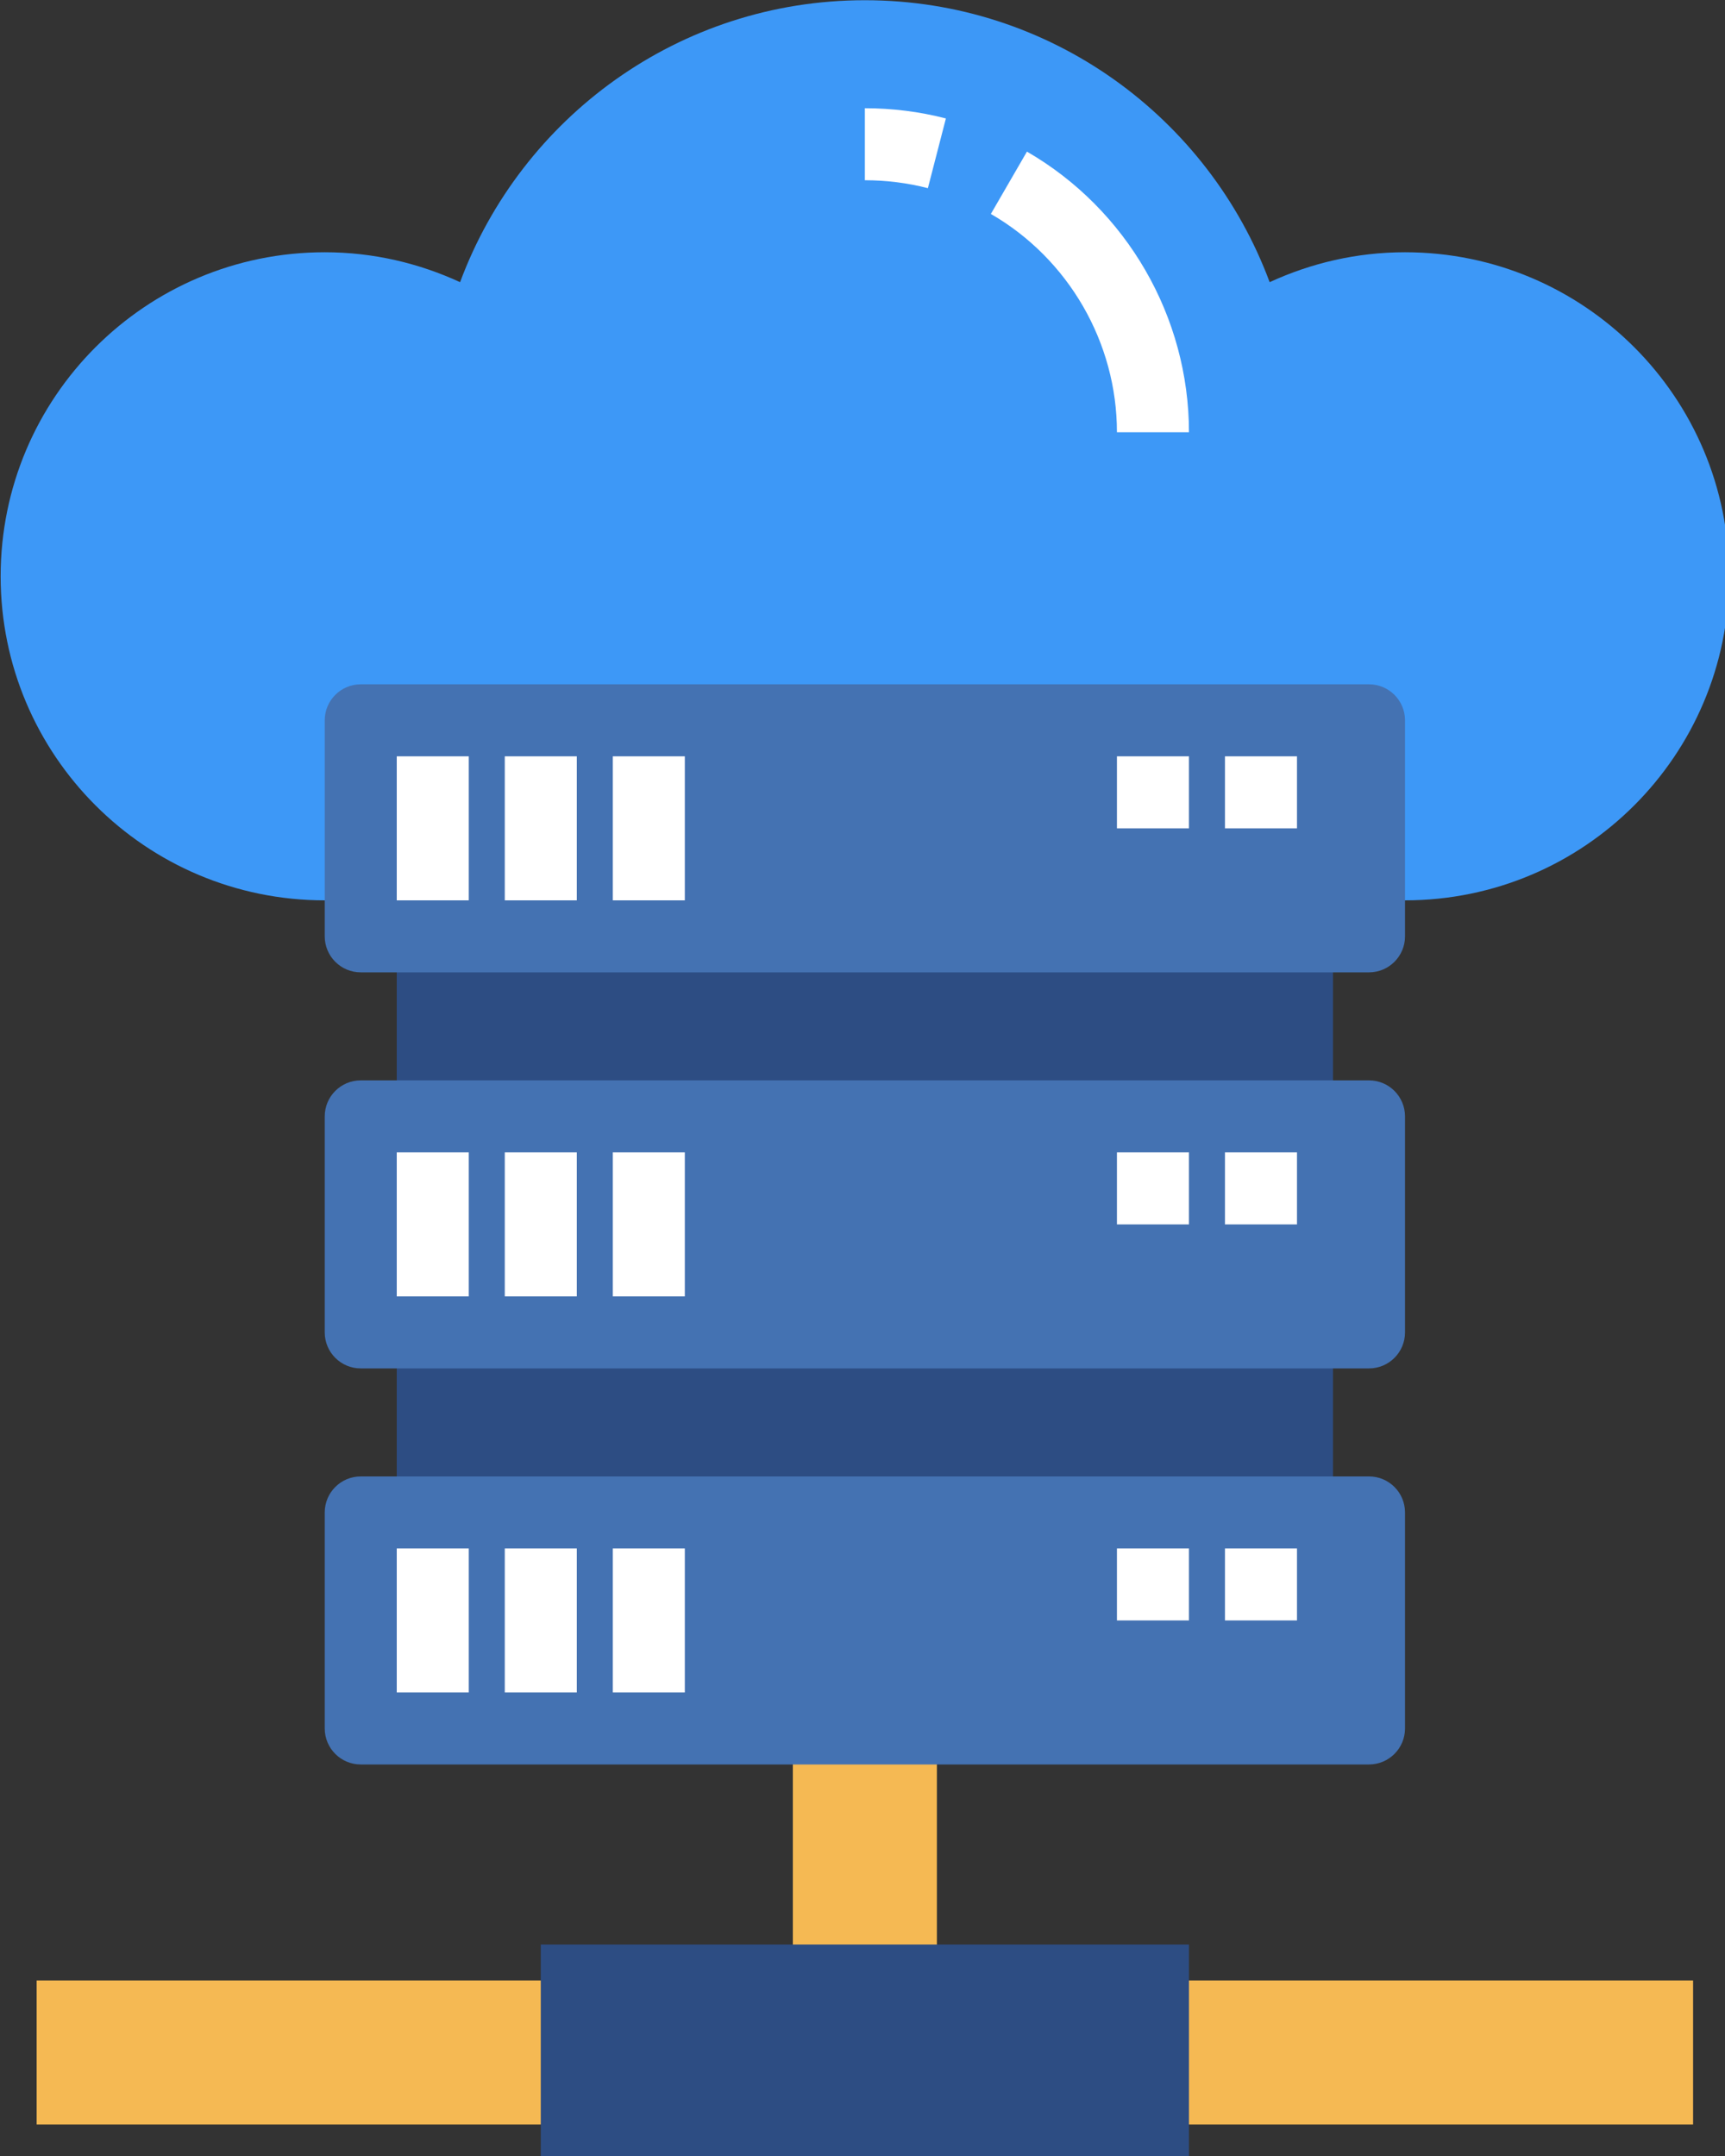 <?xml version="1.0" encoding="UTF-8" standalone="no"?> <svg xmlns:dc="http://purl.org/dc/elements/1.1/" xmlns:cc="http://creativecommons.org/ns#" xmlns:rdf="http://www.w3.org/1999/02/22-rdf-syntax-ns#" xmlns:svg="http://www.w3.org/2000/svg" xmlns="http://www.w3.org/2000/svg" version="1.1" width="64" viewBox="0 0 8 10" height="80" id="Layer_3"><rect x="0" y="0" width="8" height="10" fill="#333333" stroke="none"/><defs id="defs95"></defs><g transform="matrix(0.167,0,0,0.167,-1.333,-0.333)" id="g90"><path id="path2" fill="#f5b953" d="m 30,50 h 4 v 7 h -4 z"></path><path id="path4" fill="#3d98f7" d="m 47,27 c 4.971,0 9,-4.029 9,-9 C 56,13.029 51.971,9 47,9 45.656,9 44.386,9.303 43.241,9.831 41.545,5.262 37.159,2 32,2 26.841,2 22.455,5.262 20.759,9.831 19.614,9.303 18.344,9 17,9 c -4.971,0 -9,4.029 -9,9 0,4.971 4.029,9 9,9"></path><path id="path6" fill="#2d4d83" d="m 19,39 h 26 v 5 H 19 Z"></path><path id="path8" fill="#2d4d83" d="m 19,28 h 26 v 5 H 19 Z"></path><g id="g16" fill="#4472b2"><path id="path10" d="M 46,43 H 18 c -0.552,0 -1,0.448 -1,1 v 6 c 0,0.552 0.448,1 1,1 h 28 c 0.552,0 1,-0.448 1,-1 v -6 c 0,-0.552 -0.448,-1 -1,-1 z"></path><path id="path12" d="M 46,32 H 18 c -0.552,0 -1,0.448 -1,1 v 6 c 0,0.552 0.448,1 1,1 h 28 c 0.552,0 1,-0.448 1,-1 v -6 c 0,-0.552 -0.448,-1 -1,-1 z"></path><path id="path14" d="M 46,21 H 18 c -0.552,0 -1,0.448 -1,1 v 6 c 0,0.552 0.448,1 1,1 h 28 c 0.552,0 1,-0.448 1,-1 v -6 c 0,-0.552 -0.448,-1 -1,-1 z"></path></g><path id="path18" fill="#f5b953" d="m 9,57 h 46 v 4 H 9 Z"></path><g id="g22"><path id="path20" fill="#ffffff" d="m 19,45 h 2 v 4 h -2 z"></path></g><g id="g26"><path id="path24" fill="#ffffff" d="m 22,45 h 2 v 4 h -2 z"></path></g><g id="g30"><path id="path28" fill="#ffffff" d="m 25,45 h 2 v 4 h -2 z"></path></g><g id="g34"><path id="path32" fill="#ffffff" d="m 42,45 h 2 v 2 h -2 z"></path></g><g id="g38"><path id="path36" fill="#ffffff" d="m 39,45 h 2 v 2 h -2 z"></path></g><g id="g42"><path id="path40" fill="#ffffff" d="m 19,34 h 2 v 4 h -2 z"></path></g><g id="g46"><path id="path44" fill="#ffffff" d="m 22,34 h 2 v 4 h -2 z"></path></g><g id="g50"><path id="path48" fill="#ffffff" d="m 25,34 h 2 v 4 h -2 z"></path></g><g id="g54"><path id="path52" fill="#ffffff" d="m 42,34 h 2 v 2 h -2 z"></path></g><g id="g58"><path id="path56" fill="#ffffff" d="m 39,34 h 2 v 2 h -2 z"></path></g><g id="g62"><path id="path60" fill="#ffffff" d="m 19,23 h 2 v 4 h -2 z"></path></g><g id="g66"><path id="path64" fill="#ffffff" d="m 22,23 h 2 v 4 h -2 z"></path></g><g id="g70"><path id="path68" fill="#ffffff" d="m 25,23 h 2 v 4 h -2 z"></path></g><g id="g74"><path id="path72" fill="#ffffff" d="m 42,23 h 2 v 2 h -2 z"></path></g><g id="g78"><path id="path76" fill="#ffffff" d="m 39,23 h 2 v 2 h -2 z"></path></g><path id="path80" fill="#2d4d83" d="m 23,56 h 18 v 6 H 23 Z"></path><g id="g84"><path id="path82" fill="#ffffff" d="M 33.75,7.22 C 33.183,7.074 32.594,7 32,7 V 5 c 0.762,0 1.519,0.095 2.25,0.284 z"></path></g><g id="g88"><path id="path86" fill="#ffffff" d="M 41,14 H 39 C 39,11.509 37.659,9.185 35.499,7.936 L 36.501,6.205 C 39.276,7.81 41,10.797 41,14 Z"></path></g></g></svg> 